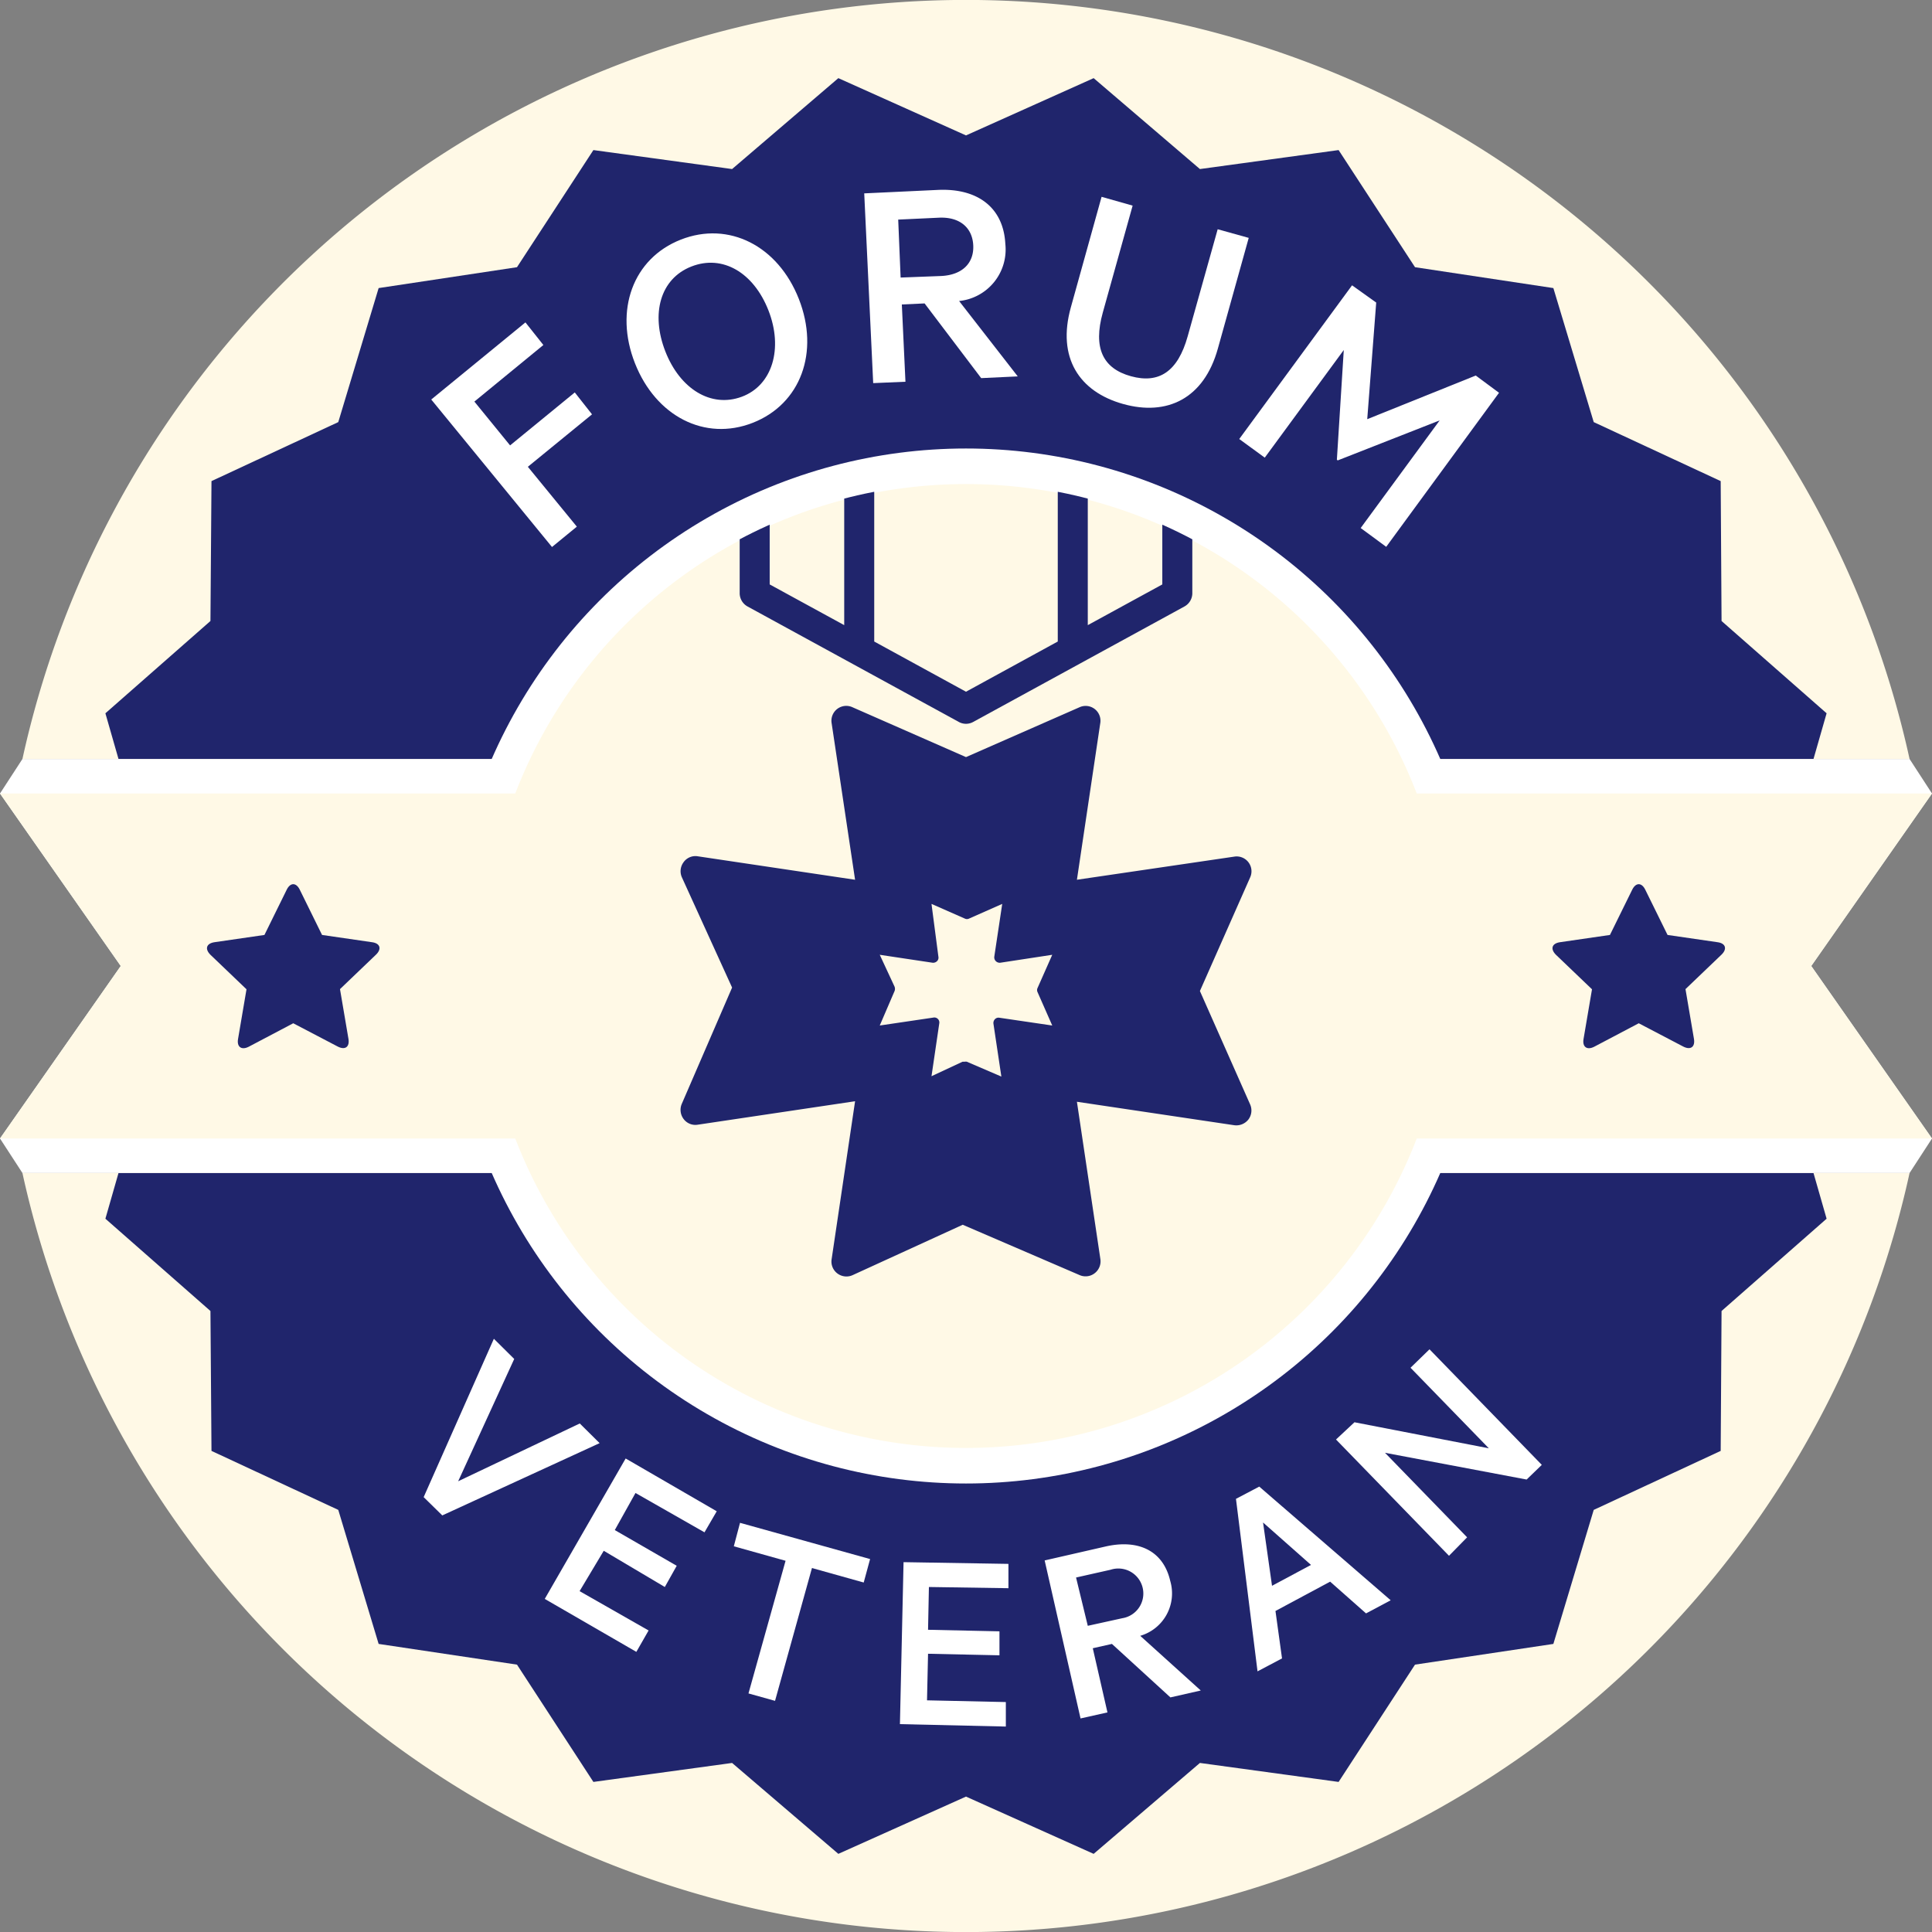 <svg id="general" xmlns="http://www.w3.org/2000/svg" xmlns:xlink="http://www.w3.org/1999/xlink" viewBox="0 0 112 112"><rect x="0" y="0" width="112" height="112" fill="#808080" stroke="none"/><defs><style>.cls-1{fill:none;}.cls-2,.cls-5{fill:#fff9e6;isolation:isolate;}.cls-3,.cls-7{fill:#20256c;}.cls-3,.cls-5{fill-rule:evenodd;}.cls-4{fill:#fff;}.cls-6{clip-path:url(#clip-path);}</style><clipPath id="clip-path"><circle class="cls-1" cx="56" cy="56" r="28"/></clipPath></defs><g id="general-veteran"><path class="cls-2" d="M110.7,44A56,56,0,0,0,1.3,44Z"/><path class="cls-2" d="M1.3,68a56,56,0,0,0,109.4,0Z"/><polygon class="cls-3" points="6.87 68 6.11 70.65 12.2 76 12.26 84.11 19.61 87.53 21.95 95.3 29.97 96.5 34.4 103.3 42.44 102.2 48.6 107.47 56 104.15 63.4 107.47 69.56 102.2 77.6 103.3 82.03 96.5 90.05 95.3 92.39 87.53 99.75 84.11 99.8 76 105.89 70.65 105.13 68 6.87 68"/><polygon class="cls-3" points="105.13 44 105.89 41.35 99.8 36 99.75 27.89 92.39 24.47 90.05 16.7 82.03 15.49 77.6 8.7 69.56 9.8 63.4 4.53 56 7.85 48.6 4.53 42.44 9.8 34.4 8.7 29.97 15.49 21.95 16.7 19.61 24.47 12.26 27.89 12.2 36 6.11 41.35 6.87 44 105.13 44"/><polygon class="cls-4" points="110.7 68 1.3 68 0 66 7 56 0 46 1.3 44 110.7 44 112 46 105 56 112 66 110.7 68"/><circle class="cls-4" cx="56" cy="56" r="30"/><path class="cls-5" d="M105,56l7-10H82.13a28,28,0,0,0-52.26,0H0L7,56,0,66H29.87a28,28,0,0,0,52.26,0H112Z"/><path class="cls-4" d="M24.56,86.79l4.07-9.18,1.18,1.17-3.25,7.09,7.05-3.35,1.15,1.14-9.12,4.19Z"/><path class="cls-4" d="M41.55,87.61l-.71,1.22-4-2.28L35.64,88.7l3.59,2.07L38.54,92,35,89.9,33.6,92.24l4,2.28-.71,1.24-5.31-3.07,4.69-8.14Z"/><path class="cls-4" d="M42.9,88.28l7.54,2.1-.37,1.36-3-.84-2.14,7.7-1.54-.43,2.15-7.69-3-.84Z"/><path class="cls-4" d="M58.46,90.66l0,1.41L53.85,92l-.05,2.48,4.14.09,0,1.39-4.14-.09-.06,2.7,4.57.1,0,1.42-6.14-.14.21-9.39Z"/><path class="cls-4" d="M63.35,95.55l.85,3.72-1.56.35-2.08-9.16,3.54-.81c1.9-.43,3.34.25,3.74,2a2.56,2.56,0,0,1-1.74,3.18L69.61,98l-1.76.4L64.46,95.3Zm-.29-1.3,2-.44A1.45,1.45,0,1,0,64.38,91l-2,.45Z"/><path class="cls-4" d="M73,86.18l7.62,6.59-1.43.76-2.08-1.84-3.17,1.7.38,2.75-1.42.75-1.25-10Zm.74,5.75L76,90.72l-2.78-2.46Z"/><path class="cls-4" d="M89.38,84.92l-.88.85-8.21-1.55,4.76,4.9L84,90.19l-6.55-6.74,1.07-1,7.79,1.51-4.54-4.67,1.1-1.07Z"/><g class="cls-6"><path class="cls-7" d="M43.34,35.16l12.24,6.69a.86.86,0,0,0,.84,0l12.24-6.69a.88.88,0,0,0,.46-.76V26.87a.87.87,0,0,0-.87-.87H43.75a.87.87,0,0,0-.87.87V34.4A.88.88,0,0,0,43.34,35.16ZM56,40.1l-5.32-2.91V27.74H61.32v9.45Zm11.38-6.22-4.32,2.36v-8.5h4.32ZM44.62,27.74h4.32v8.5l-4.32-2.36Z"/><path class="cls-7" d="M69.56,57.45l2.91-6.58a.86.86,0,0,0-.92-1.21L62.43,51l1.36-9.12A.86.86,0,0,0,62.58,41L56,43.89,49.42,41a.86.86,0,0,0-1.21.92L49.57,51l-9.12-1.36a.84.84,0,0,0-.82.34.87.87,0,0,0-.1.88l2.91,6.39L39.52,64a.88.88,0,0,0,.11.87.85.85,0,0,0,.82.33l9.12-1.36L48.21,73a.86.86,0,0,0,.33.82.87.87,0,0,0,.89.1L55.81,71l6.78,2.92a.83.83,0,0,0,.34.07.85.85,0,0,0,.53-.18.87.87,0,0,0,.33-.82l-1.36-9.12,9.12,1.36a.89.89,0,0,0,.82-.33.87.87,0,0,0,.1-.88Zm-8.56,2L57.94,59a.29.29,0,0,0-.26.08.32.32,0,0,0-.09.26l.46,3.07-2-.86a.28.28,0,0,0-.13,0l-.12,0L54,62.39l.45-3.06a.29.29,0,0,0-.34-.34L51,59.45l.86-2a.36.36,0,0,0,0-.25L51,55.35l3.06.46a.32.32,0,0,0,.26-.09.28.28,0,0,0,.08-.26L54,52.4l1.93.85a.28.28,0,0,0,.25,0l1.92-.85-.46,3.06a.31.31,0,0,0,.09.26.32.32,0,0,0,.26.09L61,55.35l-.85,1.92a.28.28,0,0,0,0,.25Z"/></g><path class="cls-4" d="M32,31.71l-7-8.55,5.46-4.47L31.5,20l-4,3.28,2.07,2.54,3.75-3.07,1,1.27L30.6,27.06l2.84,3.47Z"/><path class="cls-4" d="M43.64,24.51c-2.78,1.09-5.62-.38-6.83-3.45s-.12-6.08,2.66-7.17,5.63.36,6.84,3.44S46.42,23.42,43.64,24.51Zm-3.56-9.06c-1.81.71-2.36,2.74-1.51,4.92S41.22,23.66,43,23,45.41,20.2,44.55,18,41.89,14.74,40.08,15.45Z"/><path class="cls-4" d="M52.28,17.65l.21,4.48-1.87.08-.52-11,4.26-.2c2.29-.11,3.81,1,3.92,3.13a3,3,0,0,1-2.68,3.31L59,21.82l-2.12.1-3.28-4.33Zm-.07-1.56L54.56,16c1.24-.06,1.91-.76,1.86-1.78s-.78-1.66-2-1.6l-2.35.11Z"/><path class="cls-4" d="M62.08,17.81l1.78-6.4,1.8.51-1.73,6.2c-.57,2.05,0,3.24,1.63,3.69s2.72-.27,3.29-2.31l1.74-6.21,1.8.5L70.6,20.21c-.81,2.91-2.95,3.92-5.49,3.21S61.26,20.74,62.08,17.81Z"/><path class="cls-4" d="M77.5,26.65l.4-6.36-4.58,6.24-1.48-1.08,6.54-8.91,1.4,1-.52,6.76,6.29-2.53,1.35,1L80.36,31.7l-1.48-1.09,4.58-6.24-5.91,2.32Z"/><path id="rating_16" data-name="rating 16" class="cls-3" d="M17,59.32l-2.58,1.36c-.43.22-.7,0-.62-.45l.49-2.88-2.09-2c-.34-.34-.24-.66.24-.73l2.89-.42,1.29-2.62c.21-.43.55-.43.76,0l1.29,2.62,2.89.42c.48.06.58.39.24.72l-2.09,2,.49,2.88c.08.47-.19.67-.62.45Z"/><path id="rating_16-2" data-name="rating 16" class="cls-3" d="M95,59.32l-2.58,1.36c-.43.22-.7,0-.62-.45l.49-2.88-2.09-2c-.34-.34-.24-.66.24-.73l2.89-.42,1.29-2.62c.21-.43.55-.43.76,0l1.29,2.62,2.89.42c.48.06.58.39.24.72l-2.09,2,.49,2.88c.08.47-.19.67-.62.45Z"/></g></svg>